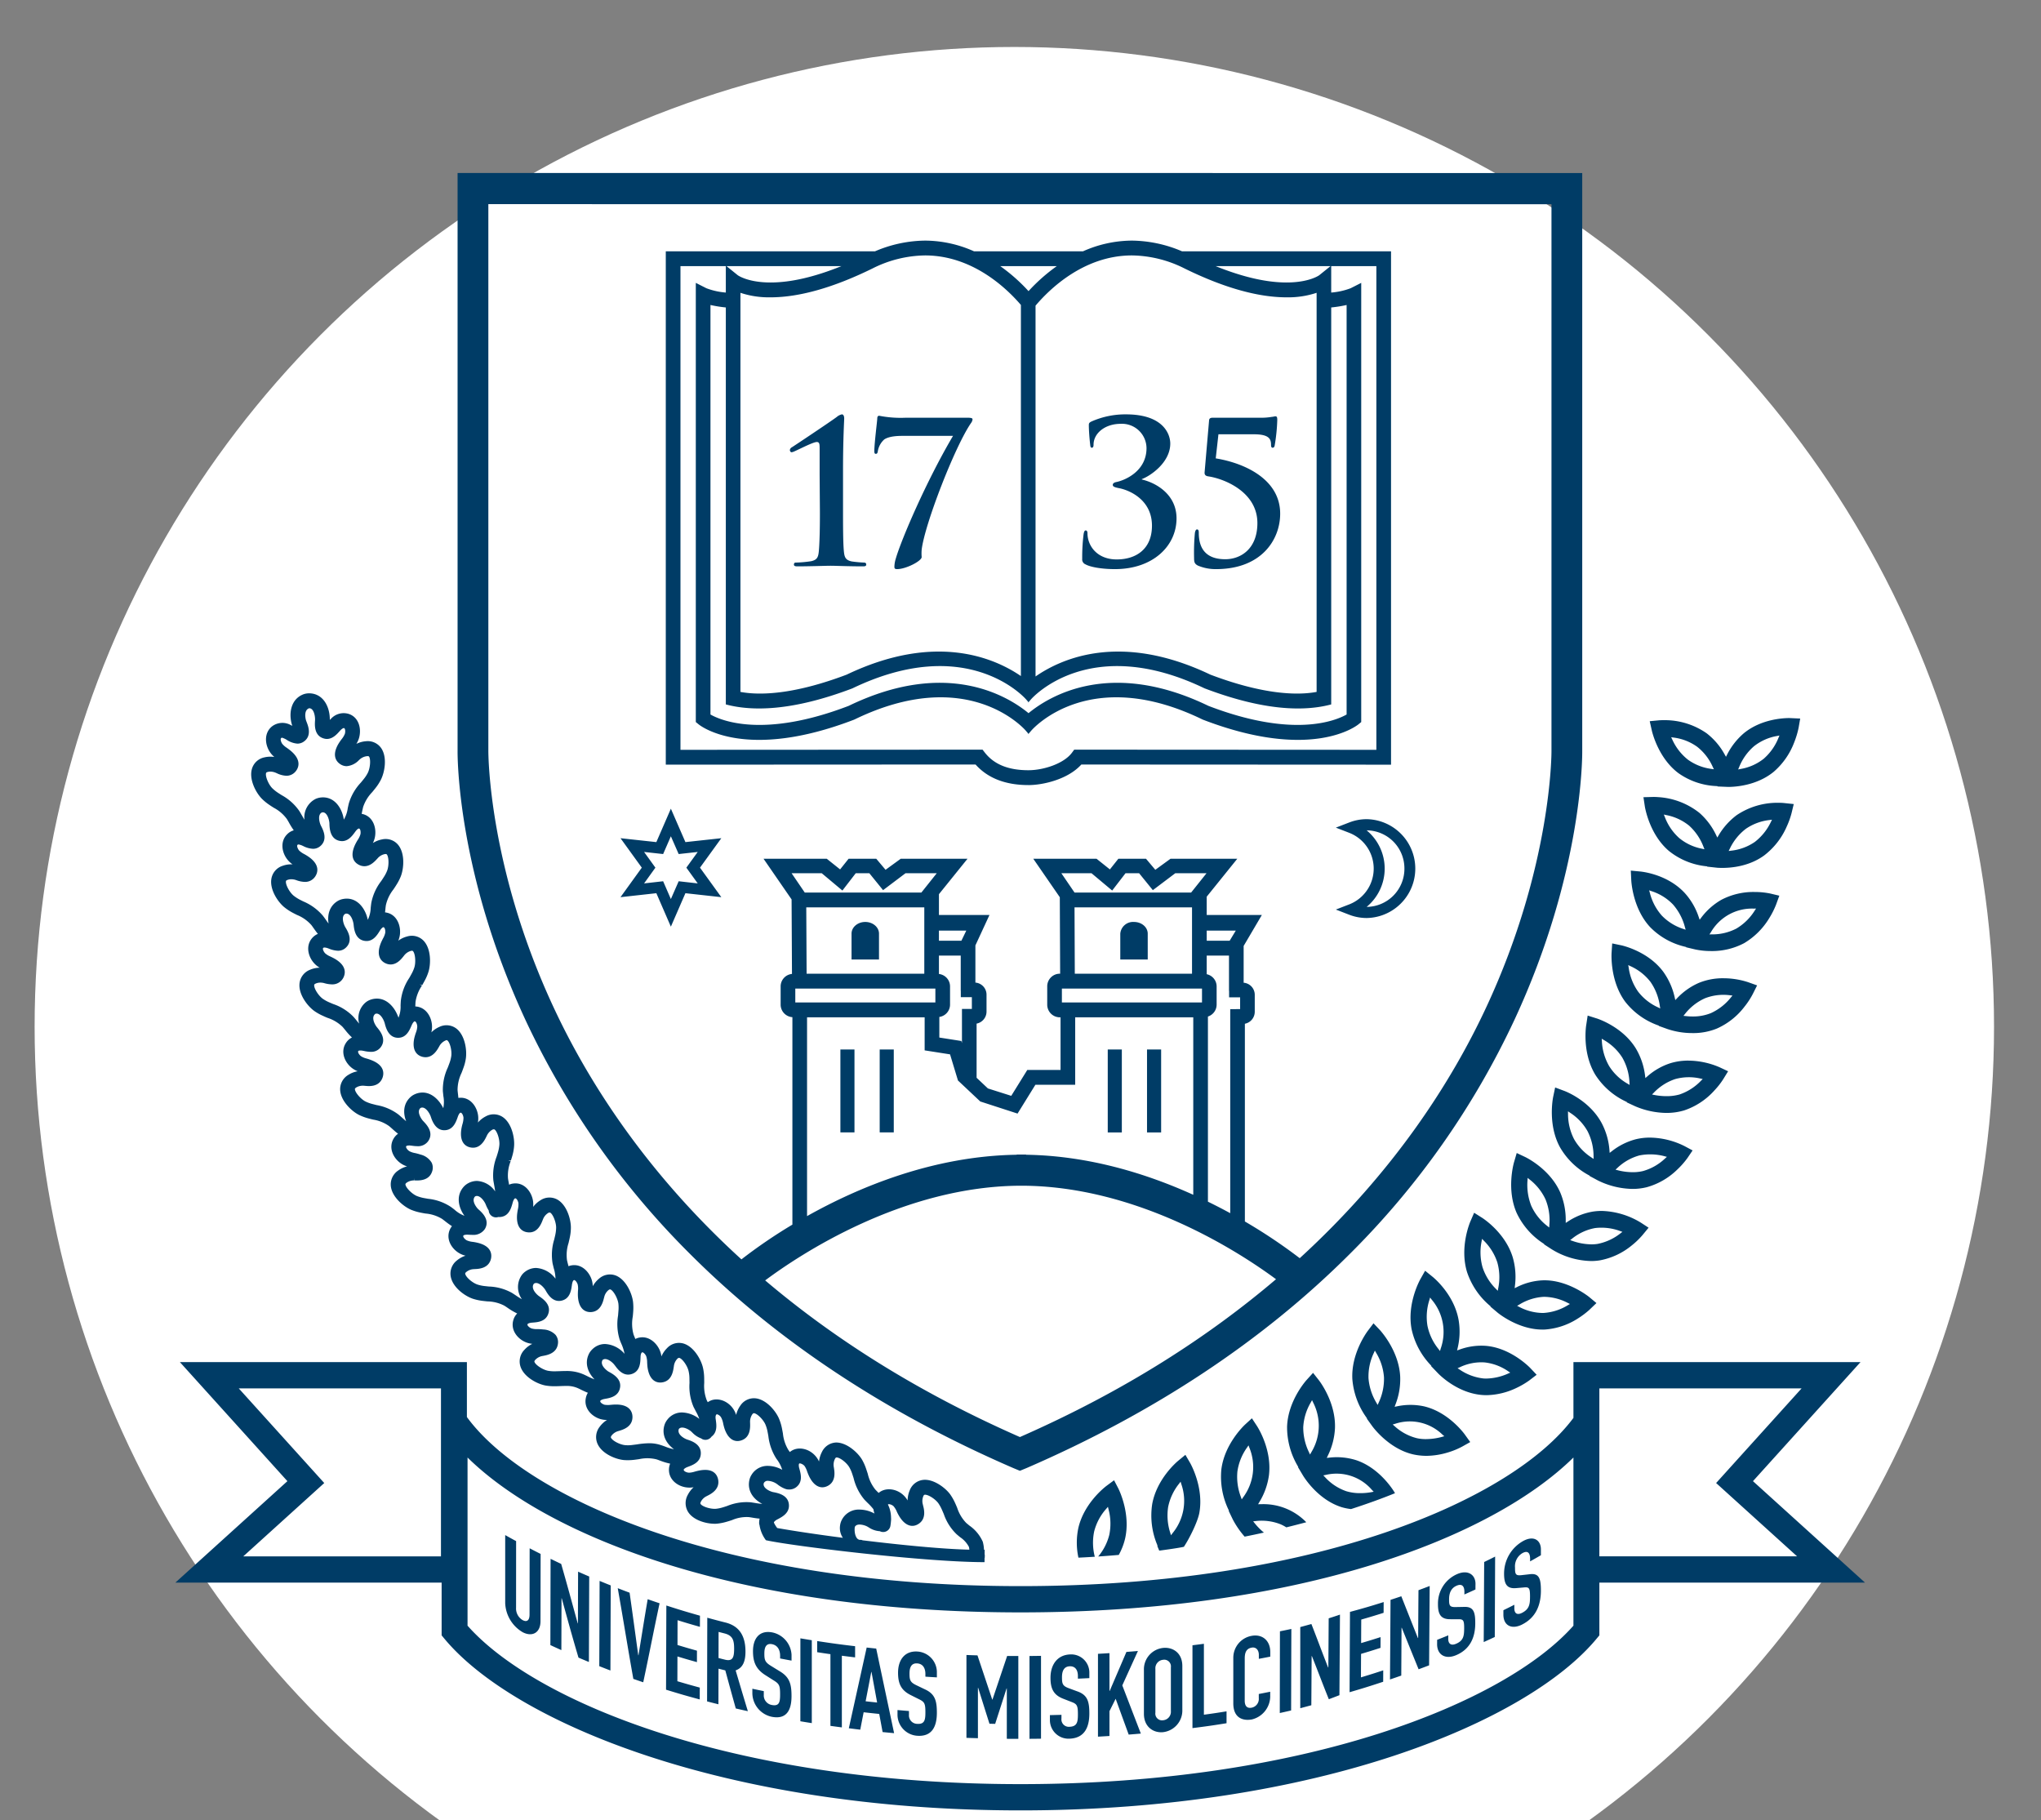 <?xml version="1.0" encoding="UTF-8"?>
<svg xmlns="http://www.w3.org/2000/svg" xmlns:xlink="http://www.w3.org/1999/xlink" id="svg2" viewBox="0 0 600 535">
  <rect x="0" y="0" width="600" height="535" fill="#808080" stroke="none"/>
  <defs>
    <style>.cls-1{fill:none;}.cls-2{fill:#fff;}.cls-3{clip-path:url(#clip-path);}.cls-4{fill:#003c66;}</style>
    <clipPath id="clip-path">
      <rect class="cls-1" x="-359.303" y="-181.159" width="1320.228" height="945.681"></rect>
    </clipPath>
  </defs>
  <circle id="path3737" class="cls-2" cx="298.185" cy="301.815" r="288.008"></circle>
  <g id="g10">
    <g id="g12">
      <g class="cls-3">
        <g id="g14">
          <path id="path20" class="cls-4" d="M329.789,308.483h-4.14v24.373h4.14ZM202.94,368.663c25.461,25.45,57.397,46.588,94.92,62.84l1.962.815,2.009-.826c37.489-16.236,69.406-37.376,94.885-62.829A240.569,240.569,0,0,0,445.288,299.588c20.016-43.187,19.861-77.487,19.847-78.907V50.86l-330.619-.013V220.612c-.019,1.438-.199,35.695,19.855,78.976a240.789,240.789,0,0,0,48.569,69.075m96.888,53.735c-30.728-13.497-55.272-29.414-74.888-46.043,9.997-7.457,40.454-27.79,75.316-27.834,34.399.045,64.414,19.758,74.861,27.487-19.693,16.757-44.351,32.808-75.29,46.391M282.43,280.879v10.334h.02v1.898h3.252v3.446H282.791v10.032l-.183-.607-6.469-1.012v-6.056a3.67,3.67,0,0,0,3.149-3.619v-5.363a3.674,3.674,0,0,0-3.265-3.646v-5.408Zm-6.408-4.361v-2.987h8.045l-1.446,2.987Zm3.265,33.393,2.329,7.684,6.557,6.167,10.961,3.559,5.249-8.479H316.077V299.024h34.713v52.163c-13.751-6.22-30.694-11.489-49.137-11.767v-.062h-1.289c-.035,0-.075.003-.108.003-.035,0-.075-.003-.11-.003h-1.281v.062c-24.518.364-46.421,9.51-61.613,18.036V299.024h34.57V308.74Zm74.068-15.257h-41.188v-4.083h41.188Zm-37.475-27.95h34.542v19.497H315.962Zm34.283-4.359H315.881l-3.877-5.678h8.865l6.083,5.092,3.922-5.092h3.991l4.038,4.98,6.605-4.98h9.185Zm-79.301,0H236.574l-3.87-5.678h8.859l6.081,5.092,3.924-5.092h3.991l4.04,4.98,6.604-4.98h9.183Zm.856,4.359v19.497h-34.597l-.102-19.497Zm-37.923,23.868h41.18v4.083H233.797Zm127.494-9.689v10.371h.027v1.892h3.245v3.471H361.656V356.596c-2.07-1.131-4.262-2.262-6.557-3.382V298.795a3.691,3.691,0,0,0,2.558-3.5v-5.363a3.673,3.673,0,0,0-2.917-3.578v-5.473Zm-6.55-4.37v-2.98H363.293l-1.807,2.98ZM143.561,60.006l312.533.024V220.73c0,.33.144,33.69-18.998,74.96C426.967,317.539,410.042,344.254,382.086,369.823a156.255,156.255,0,0,0-16.125-10.788V300.913a3.597,3.597,0,0,0,2.904-3.546V292.399a3.558,3.558,0,0,0-3.265-3.541V278.045l5.355-9.103H354.74v-5.374l8.993-11.154H344.103l-4.472,3.249-2.736-3.249h-8.126l-2.489,3.136-3.93-3.136H303.757l7.798,11.309.1,22.478h-.119a3.709,3.709,0,0,0-3.679,3.732v5.363a3.707,3.707,0,0,0,3.679,3.728h.237v15.469h-9.774l-4.717,7.61-6.862-2.173L287.094,316.796V300.873a3.603,3.603,0,0,0,2.918-3.546V292.363a3.558,3.558,0,0,0-3.271-3.546v-10.927l4.14-8.949H276.023v-6.11l8.404-10.418H264.796L260.33,255.662l-2.735-3.249h-8.126l-2.498,3.136-3.93-3.136H224.457l8.247,11.956.116,21.904a3.681,3.681,0,0,0-3.332,3.659v5.363a3.693,3.693,0,0,0,3.455,3.684v60.98A151.107,151.107,0,0,0,217.961,370.174c-28.073-25.574-45.091-52.309-55.259-74.167-18.984-40.793-19.141-73.927-19.141-75.327ZM258.403,274.432c0-1.902-1.813-3.438-4.04-3.438-2.225,0-4.032,1.536-4.032,3.438v7.598h8.071Zm82.939,34.051H337.194v24.373h4.148Zm-82.735,24.373h4.14V308.483h-4.14Zm-11.553,0h4.14V308.483h-4.14Zm86.312-61.861a3.768,3.768,0,0,0-4.032,3.438v7.598h8.068V274.432c0-1.902-1.803-3.438-4.036-3.438m-140.417-8.452,4.269,9.834,4.276-9.834,10.555,1.166-6.271-8.674,6.271-8.658-10.555,1.147-4.276-9.824-4.269,9.824-10.538-1.147,6.262,8.658-6.262,8.674Zm-3.605-12.126,5.6.618,2.274-5.223,2.294,5.223,5.6-.618-3.339,4.618,3.339,4.628-5.6-.634-2.294,5.235-2.274-5.235-5.6.634,3.326-4.628ZM396.659,241.743l-3.955,1.527,3.955,1.533a11.285,11.285,0,0,1,0,21.018l-3.955,1.53,3.955,1.53a14.231,14.231,0,0,0,5.079.955,14.528,14.528,0,0,0,0-29.053,14.17,14.17,0,0,0-5.079.961m16.202,13.567a11.2,11.2,0,0,1-11.103,11.255,14.587,14.587,0,0,0,0-22.498,11.184,11.184,0,0,1,11.103,11.243m-257.191,219.293c-.006,1.792-.858,2.208-1.985,1.625a3.947,3.947,0,0,1-1.974-3.67c.006-7.816.006-12.15.013-19.574-1.286-.697-1.93-1.05-3.21-1.773v19.995a10.397,10.397,0,0,0,5.172,8.575c2.854,1.462,5.2.084,5.206-3.236.014-7.891.02-12.256.035-19.796-1.294-.651-1.938-.979-3.224-1.654-.017,7.416-.017,11.719-.031,19.507m14.223,2.578a.621.621,0,0,1-.061-.025c-1.945-7.02-2.914-10.701-4.863-17.467-1.245-.591-1.869-.89-3.114-1.496-.028,9.713-.042,15.637-.061,25.353,1.292.605,1.941.896,3.23,1.477.024-5.829.03-9.055.044-15.24a.391.391,0,0,0,.067.025c1.965,7.106,2.95,10.757,4.924,17.424,1.226.519,1.836.774,3.061,1.282.035-9.683.055-15.445.089-25.124-1.306-.562-1.962-.845-3.268-1.425-.02,5.838-.028,9.052-.049,15.216m6.279,12.56c1.306.518,1.962.775,3.276,1.276.033-9.668.053-15.343.088-25.008-1.314-.519-1.965-.788-3.271-1.328-.035,9.672-.055,15.384-.093,25.061m11.523-3.196c-.028-.005-.041-.011-.067-.017-1.019-7.365-1.529-11.251-2.545-18.382-1.399-.519-2.098-.788-3.483-1.327,1.828,10.386,2.746,16.349,4.582,26.66,1.159.408,1.738.605,2.911.998,1.921-9.009,2.879-14.209,4.806-23.221-1.399-.465-2.098-.705-3.495-1.195-1.087,6.362-1.623,9.851-2.708,16.484m8.104,10.11c3.957,1.223,5.932,1.795,9.903,2.867.006-1.379.006-2.083.014-3.485-2.641-.715-3.958-1.09-6.585-1.868.006-2.88.014-4.348.02-7.282,2.288.696,3.434,1.026,5.729,1.666,0-1.346,0-2.019.008-3.363-2.288-.643-3.442-.974-5.722-1.671.006-2.933.006-4.408.019-7.287,2.628.817,3.944,1.203,6.572,1.948.006-1.32.006-1.973.013-3.274-3.964-1.122-5.946-1.72-9.883-2.996-.033,9.64-.047,15.098-.088,24.746m23.349-11.17c.014-4.766-1.919-7.575-5.871-8.571-2.144-.54-3.216-.828-5.355-1.412-.027,9.635-.033,14.954-.061,24.592,1.331.351,2.003.519,3.334.848.013-4.115.013-6.232.027-10.461.801.199,1.195.3,1.996.497,1.228,4.529,1.852,6.788,3.081,11.194,1.424.326,2.131.491,3.549.797-1.438-4.718-2.152-7.147-3.59-11.988,2.137-.748,2.884-2.67,2.89-5.497m-6.026,2.345c-.767-.189-1.134-.284-1.894-.48.006-3.088.006-4.637.014-7.684.699.184,1.038.272,1.738.448,2.443.621,2.837,2.033,2.831,4.516-.006,2.456-.367,3.776-2.688,3.2m13.982-7.994c-3.84-.772-5.735,1.744-5.749,5.462,0,3.064.754,5.249,3.638,7.079.964.612,1.433.917,2.396,1.52,1.643,1.009,1.935,1.473,1.935,4.078,0,2.232-.169,3.614-2.445,3.174a2.841,2.841,0,0,1-2.348-2.968v-1.104c-1.35-.272-2.017-.411-3.361-.701v1.304a7.183,7.183,0,0,0,5.708,6.942c4.345.847,5.805-1.948,5.805-6.07,0-3.568-.565-5.614-3.524-7.347-1.018-.624-1.534-.94-2.551-1.571-1.752-1.077-1.915-1.765-1.908-3.654,0-1.627.428-3.066,2.274-2.696,1.697.345,2.355,1.798,2.355,3.411v.785c1.344.256,2.009.388,3.361.628V486.392a7.111,7.111,0,0,0-5.587-6.556m8.18,26.103c1.344.226,2.01.332,3.361.545V482.117c-1.344-.214-2.01-.326-3.353-.554,0,9.681,0,14.69-.008,24.376m16.094-22.063c-4.466-.529-6.693-.831-11.147-1.512,0,1.309-.006,1.96-.006,3.271,1.562.243,2.343.367,3.897.581v21.078c1.344.184,2.015.275,3.359.445V486.676c1.562.203,2.335.297,3.897.486Zm3.4.392c-2.103,9.498-3.149,14.255-5.246,23.728,1.35.17,2.021.259,3.359.415.394-2.046.597-3.074.997-5.12,1.833.208,2.749.307,4.582.492.401,2.129.598,3.198.991,5.328,1.358.135,2.023.2,3.381.324-2.105-9.931-3.157-14.911-5.261-24.864-1.12-.114-1.684-.18-2.804-.303m-.306,15.796c.673-3.455.999-5.179,1.664-8.634.02,0,.041.003.061.003.665,3.603.999,5.398,1.656,8.995-1.35-.138-2.029-.21-3.381-.364m20.948-7.027c0-.68-.006-1.02-.006-1.705a6.099,6.099,0,0,0-5.627-5.883c-3.862-.286-5.783,2.51-5.783,6.202,0,3.039.759,5.101,3.673,6.564.963.488,1.451.729,2.415,1.211,1.656.804,1.949,1.225,1.949,3.827,0,2.223-.171,3.611-2.445,3.444a2.467,2.467,0,0,1-2.382-2.677c0-.438-.006-.656-.006-1.095-1.344-.106-2.017-.164-3.367-.284v1.306a6.221,6.221,0,0,0,5.755,6.25c4.358.323,5.818-2.656,5.818-6.761,0-3.56-.55-5.522-3.536-6.893-1.032-.492-1.548-.743-2.586-1.242-1.745-.853-1.923-1.525-1.923-3.404,0-1.608.434-3.104,2.288-2.964,1.717.124,2.384,1.503,2.384,3.107v.793c1.35.089,2.029.127,3.379.205m16.339,6.534c-.028,0-.042-.005-.069-.005-1.731-5.192-2.6-7.791-4.338-12.995-1.303-.041-1.948-.059-3.245-.114V510.811c1.352.051,2.023.068,3.375.108V496.116c.033,0,.039.003.074.003,1.324,4.226,1.988,6.337,3.32,10.547.665.017,1.005.022,1.676.035,1.336-4.164,2.017-6.242,3.353-10.415h.069v14.809c1.35.013,2.029.013,3.386.013V486.756c-1.316,0-1.974,0-3.285-.013-1.73,5.141-2.586,7.708-4.316,12.828m14.272-12.86c-1.355.022-2.035.032-3.387.044v24.343c1.352-.006,2.032-.013,3.387-.038Zm8.385,24.346c4.363-.16,5.824-3.296,5.824-7.398,0-3.562-.552-5.466-3.544-6.51-1.032-.38-1.548-.569-2.586-.958-1.75-.656-1.915-1.306-1.915-3.184,0-1.617.433-3.158,2.282-3.228,1.723-.062,2.398,1.244,2.398,2.85v.788c1.341-.056,2.021-.094,3.365-.159v-1.705a5.334,5.334,0,0,0-5.628-5.262c-3.877.137-5.796,3.144-5.796,6.836,0,3.039.767,5.02,3.679,6.161.977.383,1.451.566,2.421.942,1.651.621,1.959,1.017,1.959,3.614,0,2.221-.179,3.633-2.459,3.717a2.179,2.179,0,0,1-2.38-2.416c0-.435.005-.659.005-1.095-1.36.035-2.035.054-3.394.086v1.303a5.47,5.47,0,0,0,5.769,5.617m11.736-8.078c.725-1.455,1.093-2.189,1.819-3.651,1.534,4.218,2.305,6.329,3.834,10.528,1.433-.113,2.145-.17,3.571-.297-2.18-5.646-3.265-8.482-5.451-14.163,1.835-4.032,2.751-6.062,4.596-10.112-1.358.114-2.024.173-3.381.272-1.976,4.597-2.953,6.888-4.923,11.467H326.151V485.911c-1.352.091-2.023.127-3.375.203V510.466c1.352-.081,2.023-.113,3.375-.202Zm15.774,6.164a6.407,6.407,0,0,0,5.647-6.582V489.707c0-3.968-2.906-5.613-5.647-5.327a6.321,6.321,0,0,0-5.645,6.499v12.854c0,3.968,2.909,5.695,5.645,5.409m-2.274-18.579a2.5,2.5,0,0,1,2.274-2.694,1.968,1.968,0,0,1,2.28,2.219v12.858a2.501,2.501,0,0,1-2.28,2.696,1.972,1.972,0,0,1-2.274-2.229Zm20.919,12.458c-2.663.431-3.997.631-6.658.991V483.167c-1.344.18-2.017.265-3.361.434v24.349c4.005-.502,6.014-.788,10.019-1.435Zm7.493,2.37a7.04,7.04,0,0,0,5.343-6.652c0-.593-.006-.885,0-1.481-1.344.272-2.009.405-3.359.664v1.19a2.619,2.619,0,0,1-2.106,2.836c-1.512.283-2.035-.712-2.028-2.107,0-4.957.006-7.427.006-12.382.006-1.625.4-2.887,2.07-3.172,1.287-.224,2.084.78,2.075,2.14V487.585c1.347-.246,2.02-.381,3.362-.643v-1.344c.006-3.354-2.301-5.314-5.395-4.782a6.539,6.539,0,0,0-5.474,6.488v13.356c-.006,4.431,2.948,5.219,5.506,4.733M379.624,478.803c-1.338.283-2.01.427-3.354.693-.019,9.603-.027,14.415-.045,24.022,1.336-.292,2.001-.443,3.331-.755.028-9.579.036-14.383.069-23.96m27.009,12.169c-2.606.859-3.924,1.271-6.55,2.065.013-2.759.013-4.138.035-6.906,2.286-.674,3.433-1.037,5.714-1.77.006-1.26.014-1.892.02-3.157-2.288.728-3.428,1.082-5.716,1.752.014-2.763.014-4.148.035-6.911,2.633-.756,3.95-1.153,6.571-1.983.006-1.266.013-1.902.02-3.165-3.952,1.245-5.939,1.821-9.903,2.896-.049,9.44-.071,14.164-.116,23.607,3.958-1.157,5.932-1.768,9.876-3.076.006-1.346.014-2.013.014-3.355m5.38-12.503a.237.237,0,0,0,.067-.019c1.984,4.918,2.975,7.354,4.951,12.21,1.237-.456,1.852-.686,3.086-1.16.067-9.332.104-13.996.171-23.321-1.324.505-1.982.756-3.292,1.239-.047,5.616-.061,8.421-.1,14.042-.028.011-.044.019-.069.029-1.946-4.882-2.922-7.343-4.882-12.291-1.269.431-1.904.643-3.169,1.055-.06,9.355-.089,14.04-.157,23.404,1.325-.45,1.984-.678,3.315-1.145.033-5.609.053-8.429.078-14.042m16.006,8.061c4.231-1.765,5.649-5.351,5.667-9.308.02-3.427-.497-5.038-3.373-4.896-.997.025-1.501.029-2.49.046-1.69.027-1.846-.526-1.833-2.327.008-1.547.434-3.188,2.225-3.954,1.664-.716,2.288.28,2.277,1.825v.756c1.302-.58,1.946-.869,3.249-1.465.006-.656.006-.987.016-1.646.011-2.604-2.126-4.285-5.391-2.879a9.397,9.397,0,0,0-5.641,8.714c-.027,2.912.699,4.537,3.51,4.55.936.005,1.405.006,2.341.005,1.598-.032,1.866.24,1.849,2.74-.016,2.13-.179,3.552-2.385,4.477-1.661.701-2.302-.221-2.293-1.435.006-.419.006-.623.013-1.045-1.311.535-1.962.797-3.279,1.314,0,.497,0,.745-.008,1.245-.017,3.144,2.384,4.602,5.547,3.282m11.51-28.991c-1.295.653-1.932.971-3.221,1.592-.056,9.409-.075,14.12-.135,23.534,1.302-.588,1.946-.886,3.249-1.492.049-9.457.067-14.182.107-23.634m7.91,19.975c4.167-2.084,5.545-5.868,5.545-9.977,0-3.563-.524-5.195-3.353-4.809-.977.118-1.46.167-2.437.275-1.676.18-1.825-.373-1.819-2.219a4.484,4.484,0,0,1,2.173-4.262c1.636-.906,2.26.052,2.26,1.641v.785c1.262-.71,1.907-1.072,3.176-1.811v-1.703c0-2.705-2.103-4.223-5.296-2.429a10.943,10.943,0,0,0-5.529,9.478c-.014,2.964.703,4.553,3.481,4.326.916-.073,1.371-.114,2.294-.197,1.568-.157,1.852.097,1.852,2.675-.006,2.197-.162,3.679-2.348,4.787-1.637.831-2.261-.065-2.261-1.306V471.694c-1.289.655-1.934.974-3.216,1.603-.006.505-.006.756-.006,1.261-.016,3.201,2.354,4.516,5.484,2.956m67.883-42.151,31.613-34.991H462.549v16.392c-17.825,23.99-75.758,49.451-162.55,49.451-87.093,0-145.142-25.636-162.743-49.697V400.372H52.885l31.603,34.991-32.93,29.817h78.269v15.511l.899,1.08c20.214,24.258,81.807,50.364,169.273,50.364,87.479,0,149.063-26.106,169.27-50.364l.902-1.08V465.181h78.087ZM129.632,457.465H71.518L95.321,435.913l-25.13-27.817h59.442Zm332.917,20.377C442.531,500.475,383.737,524.416,299.998,524.416c-83.748,0-142.533-23.941-162.553-46.574V428.412c24.189,23.768,80.693,45.524,162.553,45.524,81.865,0,138.366-21.756,162.55-45.524Zm7.621-69.746h59.452l-25.127,27.817,23.805,21.551h-58.13ZM257.493,133.4c.339,0,.508-.288.563-.756a5.912,5.912,0,0,1,1.893-3.479c1.386-.928,3.782-1.047,5.377-1.047h14.838c-7.902,13.406-15.225,30.518-16.828,36.089a8.411,8.411,0,0,0-.406,2.38c0,.519.169.697.801.697,2.578,0,7.215-2.377,7.215-3.547a13.121,13.121,0,0,1,0-2.143c.861-7.427,9.793-30.459,14.545-37.301a2.068,2.068,0,0,0,.408-1.048c0-.289-.298-.459-1.385-.459H266.187a32.695,32.695,0,0,1-7.731-.581c-.339,0-.563.229-.563.807,0,.588-.862,7.366-.862,9.521,0,.581.061.869.463.869m44.847,97.361c4.214,0,11.565-1.641,15.544-6.046l91.043.046V73.872H347.491a38.252,38.252,0,0,0-14.738-3.15,35.514,35.514,0,0,0-14.382,3.15H286.34a35.51,35.51,0,0,0-14.39-3.15,38.213,38.213,0,0,0-14.722,3.15H195.725V224.76l91.064-.046c3.571,4.008,8.783,6.046,15.552,6.046m89-140.387a37.029,37.029,0,0,0,4.527-.726V210.019c-3.122,1.765-15.556,7.082-40.633-2.543-28.765-13.908-46.738-2.912-52.909,2.178v-.059c-6.232-5.112-24.192-15.978-52.835-2.119-25.081,9.626-37.517,4.308-40.633,2.543V89.647a36.77,36.77,0,0,0,4.515.726V207.052c7.643,2.046,19.412,2.035,37.169-4.699l.157-.073c33.388-15.998,50.243,2.494,50.934,3.288l.638.729v.205l.808-.934c.693-.794,17.554-19.286,50.928-3.288l.172.073c17.747,6.734,29.518,6.745,37.161,4.699ZM391.13,78.231l-3.288,2.651c0,.011-2.896,2.151-9.643,2.151-5.975,0-12.964-1.632-20.816-4.802Zm-58.377-3.152A35.189,35.189,0,0,1,348.237,78.919c11.457,5.629,21.537,8.475,29.961,8.475a26.58,26.58,0,0,0,8.851-1.327V203.376c-6.66,1.239-17.002.318-31.23-5.077-26.289-12.549-43.65-4.834-51.397.537V89.839c3.917-4.631,14.057-14.76,28.331-14.76M310.662,78.231a52.133,52.133,0,0,0-8.303,7.344,52.023,52.023,0,0,0-8.3-7.344Zm-38.712-3.152c14.057,0,24.123,9.83,28.169,14.557V198.715c-7.825-5.36-25.135-12.874-51.22-.416-14.234,5.395-24.572,6.316-31.23,5.077V86.068a26.514,26.514,0,0,0,8.851,1.326c8.416,0,18.497-2.847,29.954-8.475a35.188,35.188,0,0,1,15.476-3.84m-24.611,3.152c-7.855,3.171-14.846,4.802-20.819,4.802-6.753,0-9.652-2.14-9.658-2.151l-3.279-2.651Zm-47.298,0h13.331v7.76a20.645,20.645,0,0,1-5.714-1.268l-3.11-1.579V212.237l.801.647c.543.461,13.812,10.925,45.756-1.36l.155-.07c32.955-15.996,49.592,2.502,50.271,3.292l.739.861v.195l.91-1.056c.685-.79,17.316-19.288,50.263-3.292l.155.07c31.948,12.285,45.22,1.821,45.776,1.36l.789-.647V83.145l-3.11,1.579a20.557,20.557,0,0,1-5.714,1.268V78.231h13.278V220.398l-88.826-.048-.651.88c-2.382,3.236-8.385,5.165-12.801,5.165-5.92,0-10.121-1.711-12.85-5.217l-.645-.828-88.804.048Zm32.615,54.705a2.466,2.466,0,0,0,.801-.234c1.256-.519,5.559-2.78,6.644-2.78.848,0,.848.686.848,2.086v7.595l.069,9.233c.053,5.567-.069,10.494-.292,13.047-.171,1.859-.455,2.666-2.288,3.079a36.497,36.497,0,0,1-4.582.405c-.231,0-.461.168-.461.578,0,.405.353.526.977.526,3.666,0,8.471-.175,9.795-.175,1.548,0,5.206.175,9.564.175.63,0,.916-.121.916-.526a.528.528,0,0,0-.522-.578,35.553,35.553,0,0,1-3.767-.346c-1.847-.407-2.133-1.279-2.294-3.138-.238-2.553-.238-7.481-.238-13.047V138.097c0-8.877.347-14.62.347-15.087,0-.578-.169-1.214-.685-1.214a3.353,3.353,0,0,0-1.494.756c-2.009,1.503-12.997,8.814-13.221,8.93a1.048,1.048,0,0,0-.571.813c0,.345.285.64.455.64m86.461,32.951c1.325.751,4.588,1.396,8.656,1.396,11.158,0,18.095-6.793,18.095-14.916,0-7.02-5.967-10.445-10.203-11.427v-.119c2.294-.81,8.363-4.755,8.363-10.445,0-2.726-2.007-8.58-13.006-8.58a24.579,24.579,0,0,0-10.134,2.086c-.74.353-.801.583-.801,1.109,0,1.327.179,3.94.408,5.8.055.634.218.807.455.807.287,0,.522-.173.522-.872,0-3.417,3.428-6.148,7.963-6.148a7.218,7.218,0,0,1,7.609,7.138c0,6.785-6.307,9.456-8.885,9.975-.626.119-1.032.408-1.032.82,0,.459.353.691,1.839.98,2.809.521,9.679,3.249,9.679,11.027,0,6.895-4.69,9.919-10.358,9.919-5.783,0-8.601-4.003-8.601-7.718,0-.459-.169-.807-.508-.807-.351,0-.516.402-.63,1.098a55.263,55.263,0,0,0-.408,7.249,1.555,1.555,0,0,0,.977,1.628m33.01.349a13.31,13.31,0,0,0,5.374,1.047c13.292,0,18.835-8.587,18.835-16.307,0-10.097-10.417-14.854-18.943-16.244l.795-7.079H368.614c4.637,0,5.039,1.514,5.039,3.13,0,.472.107.818.464.818.395,0,.566-.346.613-.699a53.178,53.178,0,0,0,.754-7.425c0-.869-.118-1.103-.577-1.103-.177,0-.51.116-1.148.178a17.594,17.594,0,0,1-3.197.232H356.531c-.63,0-1.04.165-1.091.748l-1.322,15.324c-.049.747.351,1.044,1.038,1.158,4.526.64,14.484,4.461,14.484,13.743,0,7.546-4.861,10.62-9.448,10.62-4.011,0-7.78-1.565-7.78-7.773,0-.637-.114-.987-.521-.987-.348,0-.524.464-.626,1.041a63.023,63.023,0,0,0-.238,7.314c0,1.218.122,1.741,1.101,2.264M385.589,486.778a.367.367,0,0,0,.061-.022c1.995,4.993,3,7.775,4.992,12.707,1.24-.472,1.865-.701,3.114-1.19.06-9.473.1-14.212.155-23.682-.936.338-3.312,1.091-3.312,1.091-.035,5.706-.055,8.726-.102,14.433-.02.013-.041.016-.061.027-1.96-4.96-2.947-7.76-4.921-12.787l-3.271.896v23.852l3.251-.872c.041-5.708.052-8.753.094-14.453M79.288,236.654c.405.276.803.532,1.212.783a11.291,11.291,0,0,1,3.853,3.331c.169.278.336.572.508.863l.136.248a23.759,23.759,0,0,0,1.361,2.181,4.343,4.343,0,0,0-1.871,1.091c-2.268,2.176-1.629,5.571.125,7.654a7.288,7.288,0,0,0,1.389,1.263,7.26,7.26,0,0,0-2.856.404,4.83,4.83,0,0,0-3.359,3.794c-.557,3.173,1.874,6.818,3.787,8.391a15.351,15.351,0,0,0,2.489,1.638c.365.195.723.378,1.266.647a11.212,11.212,0,0,1,4.181,2.936c.207.262.408.539.601.826l.143.199c.4.561.784,1.096,1.198,1.595a4.637,4.637,0,0,0-1.626,1.157c-2.104,2.343-1.228,5.676.668,7.627a6.964,6.964,0,0,0,1.48,1.157,7.614,7.614,0,0,0-2.84.612,4.856,4.856,0,0,0-3.081,4.022c-.337,3.195,2.344,6.655,4.355,8.096a14.904,14.904,0,0,0,2.592,1.449c.35.168.699.316,1.058.469l.254.102a11.325,11.325,0,0,1,4.375,2.62c.254.286.486.578.817.977a19.002,19.002,0,0,0,1.966,2.167,4.473,4.473,0,0,0-1.752,1.574c-1.741,2.628-.373,5.795,1.796,7.436a6.896,6.896,0,0,0,1.636.915,7.568,7.568,0,0,0-2.705,1.039,4.877,4.877,0,0,0-2.446,4.451c.158,3.214,3.323,6.22,5.514,7.332a15.537,15.537,0,0,0,2.801,1.041c.455.116.916.24,1.418.357a10.987,10.987,0,0,1,4.661,1.903c.332.276.641.551.964.84.502.454,1.052.94,1.665,1.404a4.568,4.568,0,0,0-1.356,1.508c-1.548,2.742.033,5.806,2.304,7.292a6.7,6.7,0,0,0,1.694.796,7.711,7.711,0,0,0-2.62,1.226,4.901,4.901,0,0,0-2.148,4.605c.373,3.212,3.731,5.984,5.998,6.939a15.254,15.254,0,0,0,2.863.842c.356.073.706.138,1.066.2l.321.051a11.075,11.075,0,0,1,4.833,1.582c.312.23.621.472,1.005.77a21.977,21.977,0,0,0,1.88,1.354,5.066,5.066,0,0,0-.568.898c-1.339,2.847.449,5.789,2.813,7.104a6.681,6.681,0,0,0,1.756.677,7.654,7.654,0,0,0-2.547,1.406,4.861,4.861,0,0,0-1.808,4.752c.593,3.174,4.134,5.697,6.458,6.485a15.219,15.219,0,0,0,2.922.64c.469.056.938.108,1.399.154a11.166,11.166,0,0,1,4.944,1.239c.358.214.699.45,1.087.715a19.062,19.062,0,0,0,2.721,1.595,4.515,4.515,0,0,0-1.099,1.838c-.957,3.015,1.218,5.679,3.743,6.663a7.247,7.247,0,0,0,1.803.426,7.439,7.439,0,0,0-2.311,1.744,4.889,4.889,0,0,0-1.164,4.949c1.01,3.05,4.863,5.069,7.283,5.541a14.864,14.864,0,0,0,2.667.226h.292c.489-.008.968-.021,1.476-.044.55-.022,1.084-.038,1.6-.038a7.92,7.92,0,0,1,3.411.593c.282.116.571.261.866.4l.268.138c.569.275,1.231.597,1.945.872a4.754,4.754,0,0,0-.591,1.506c-.659,3.096,1.769,5.53,4.381,6.25a7.039,7.039,0,0,0,1.836.238,7.7,7.7,0,0,0-2.131,1.968,4.909,4.909,0,0,0-.655,5.047c1.308,2.936,5.346,4.555,7.792,4.771a15.628,15.628,0,0,0,2.976-.073c.434-.054.862-.111,1.46-.197a11.344,11.344,0,0,1,5.037.041c.325.095.645.213.977.343l.204.073a19.277,19.277,0,0,0,2.904.866,4.704,4.704,0,0,0-.353,1.655c-.096,3.161,2.708,5.119,5.396,5.355a6.424,6.424,0,0,0,1.854-.079,7.988,7.988,0,0,0-1.752,2.315,4.931,4.931,0,0,0,.231,5.098c1.554,2.281,5.098,3.325,7.725,3.325a5.911,5.911,0,0,0,.781-.038,15.737,15.737,0,0,0,2.904-.602c.469-.132.917-.281,1.393-.435a10.781,10.781,0,0,1,4.962-.88c.373.049.74.111,1.107.173.671.111,1.336.216,2.062.268a4.916,4.916,0,0,0-.129,1.617c.006.092.067.162.082.249a9.851,9.851,0,0,0,1.887,4.485c7.486,1.692,46.652,6.447,64.267,6.447l.013-1.268h.049l.019-.755c.008-.13-.053-.238-.053-.367l.013-1.241h-.196a11.089,11.089,0,0,0-.353-2.353,11.385,11.385,0,0,0-3.938-4.763c-.312-.262-.638-.526-.936-.778a11.483,11.483,0,0,1-2.635-4.383c-.182-.448-.365-.888-.569-1.331a15.686,15.686,0,0,0-1.472-2.629c-1.364-1.925-4.941-4.68-8.037-4.304a4.786,4.786,0,0,0-3.93,3.16,7.787,7.787,0,0,0-.583,2.875,7.047,7.047,0,0,0-1.148-1.476c-2.104-2.038-5.382-2.442-7.37-.736l-.353-.349c-.218-.218-.434-.438-.638-.655a11.508,11.508,0,0,1-2.214-4.642l-.441-1.336a14.988,14.988,0,0,0-1.228-2.775c-1.175-2.027-4.392-5.036-7.596-5.061a4.815,4.815,0,0,0-4.209,2.785,7.94,7.94,0,0,0-.847,2.802,6.712,6.712,0,0,0-1.011-1.581c-1.962-2.3-5.316-2.985-7.454-1.298-.041.032-.082.064-.116.094-.149-.208-.292-.413-.427-.601a11.516,11.516,0,0,1-1.609-4.86c-.088-.488-.177-.958-.265-1.415a15.15,15.15,0,0,0-.869-2.906c-.957-2.284-3.74-5.66-6.895-6.005a4.787,4.787,0,0,0-4.535,2.216,7.831,7.831,0,0,0-1.187,2.664,6.859,6.859,0,0,0-.801-1.7c-1.684-2.559-4.915-3.63-7.209-2.251a3.201,3.201,0,0,0-.332.21c-.102-.197-.204-.392-.3-.583a11.715,11.715,0,0,1-.739-5.079c0-.464-.008-.948-.014-1.436a14.652,14.652,0,0,0-.353-3.012c-.543-2.416-2.674-6.231-5.743-7.144a4.786,4.786,0,0,0-4.833,1.379,7.554,7.554,0,0,0-1.636,2.419,7.145,7.145,0,0,0-.496-1.811c-.814-1.895-2.7-3.814-5.111-3.814a4.829,4.829,0,0,0-1.615.289c-.149.073-.306.13-.449.203a1.248,1.248,0,0,1-.082-.186l-.088-.232c-.122-.308-.259-.607-.367-.934a11.647,11.647,0,0,1-.218-5.228c.042-.445.089-.88.116-1.319a15.857,15.857,0,0,0-.041-3.033c-.306-2.464-2.056-6.475-5.009-7.691a4.802,4.802,0,0,0-4.951.869,7.717,7.717,0,0,0-1.871,2.246,7.326,7.326,0,0,0-.309-1.86c-.655-2.086-2.539-4.334-5.151-4.334a4.836,4.836,0,0,0-1.171.151,3.566,3.566,0,0,0-.516.168c-.041-.183-.088-.365-.129-.531l-.089-.337c-.077-.299-.146-.596-.213-.883a11.401,11.401,0,0,1,.469-5.112l.067-.322c.088-.357.172-.716.241-1.06a14.274,14.274,0,0,0,.362-3.014c.035-2.477-1.167-6.693-3.919-8.297a4.79,4.79,0,0,0-5.028.172,7.838,7.838,0,0,0-2.148,1.952,6.939,6.939,0,0,0-.053-1.863c-.431-2.513-2.338-5.053-5.128-5.053a5.465,5.465,0,0,0-.586.033,4.571,4.571,0,0,0-1.308.351c-.027-.157-.047-.316-.075-.464l-.039-.211c-.078-.402-.154-.813-.207-1.23a11.242,11.242,0,0,1,.79-4.993l-.71-.221.784.002c.127-.405.249-.81.367-1.209a14.236,14.236,0,0,0,.563-2.979c.209-2.477-.695-6.771-3.329-8.572a4.791,4.791,0,0,0-5.032-.183,7.674,7.674,0,0,0-2.271,1.794,7.035,7.035,0,0,0,.075-1.868c-.262-2.632-2.139-5.422-5.101-5.422l-.256.008a4.04,4.04,0,0,0-.461.044c-.027-.346-.067-.704-.111-1.079-.049-.413-.096-.828-.129-1.236a11.588,11.588,0,0,1,1.153-4.995c.18-.443.347-.894.503-1.341a13.713,13.713,0,0,0,.776-2.928c.367-2.456-.24-6.799-2.749-8.779a4.8,4.8,0,0,0-5.002-.534,7.569,7.569,0,0,0-2.385,1.628,6.999,6.999,0,0,0,.193-1.857c-.088-2.71-1.802-5.617-4.91-5.767l.019-.575c.014-.272.028-.542.049-.813a11.502,11.502,0,0,1,1.874-4.728l-.649-.378.743.218c.213-.381.428-.758.624-1.123a14.425,14.425,0,0,0,1.206-2.775c.735-2.367.783-6.761-1.396-9.1a4.786,4.786,0,0,0-4.857-1.299,7.575,7.575,0,0,0-2.614,1.242,6.955,6.955,0,0,0,.477-1.805c.321-2.748-.991-5.948-4.052-6.467a1.751,1.751,0,0,0-.323-.051c.035-.303.067-.602.102-.902.033-.421.085-.825.146-1.223a11.524,11.524,0,0,1,2.219-4.62c.262-.392.536-.794.784-1.199a15.095,15.095,0,0,0,1.393-2.674c.892-2.307,1.251-6.683-.764-9.187a4.751,4.751,0,0,0-4.763-1.635,7.666,7.666,0,0,0-2.688,1.06,7.154,7.154,0,0,0,.604-1.776c.516-2.718-.569-5.999-3.594-6.739a2.829,2.829,0,0,0-.318-.072c.064-.265.119-.526.166-.791q.134-.617.274-1.215a11.511,11.511,0,0,1,2.675-4.373l.889-1.098a14.862,14.862,0,0,0,1.65-2.532c1.12-2.202,1.91-6.521.152-9.211a4.811,4.811,0,0,0-4.574-2.111,7.534,7.534,0,0,0-2.78.778,7.156,7.156,0,0,0,.77-1.695c.778-2.651.028-6.029-2.901-7.076a5.028,5.028,0,0,0-5.341,1.4c-.105.086-.215.203-.34.33.006-.137.006-.265.006-.392l-.013-.207v-.003c-.13-3.517-2.064-7.228-6.139-7.224a5.262,5.262,0,0,0-1.466.238c-3.839,1.365-4.524,5.609-3.524,8.993.038.106.078.219.119.337-.152-.083-.289-.154-.42-.21a5.046,5.046,0,0,0-5.501.327c-2.468,1.941-2.166,5.385-.632,7.632a6.945,6.945,0,0,0,1.269,1.398,7.635,7.635,0,0,0-2.887.108,4.802,4.802,0,0,0-3.717,3.431c-.869,3.098,1.19,6.969,2.929,8.733a14.661,14.661,0,0,0,2.313,1.878M258.654,450.074a1.901,1.901,0,0,0,.583.202,2.149,2.149,0,0,0,2.518-1.771,12.45,12.45,0,0,0,.163-1.347,4.576,4.576,0,0,0,.027-.998,9.432,9.432,0,0,0-.318-2.351,7.259,7.259,0,0,0-.597-1.551.294.294,0,0,1,.061-.084c.155-.143,1.038.03,1.589.553a6.131,6.131,0,0,1,1.01,1.703,14.576,14.576,0,0,0,.72,1.334c1.617,2.62,3.673,3.373,5.553,2.199,2.437-1.498,1.676-4.381,1.399-5.444l-.063-.28a3.749,3.749,0,0,1,.104-2.392c.183-.467.326-.489.543-.502,1.018,0,3.034,1.293,3.916,2.529a11.777,11.777,0,0,1,1.032,1.873c.122.272.238.545.353.818l.198.45a14.92,14.92,0,0,0,3.76,5.941c.347.299.699.594,1.079.901a7.779,7.779,0,0,1,2.566,2.852,7.091,7.091,0,0,1,.116.791c-7.65-.16-19.767-1.333-31.393-2.753a1.608,1.608,0,0,0-.895-.127,2.462,2.462,0,0,1-.414-.184c-.801-.489-1.181-2.17-.972-3.613.096-.17.354-.707,1.413-.707a5.327,5.327,0,0,1,2.152.537c.136.068.285.157.536.308a6.577,6.577,0,0,0,3.265,1.114M230.79,437.602l.061.021a2.406,2.406,0,0,0,.869.18,3.337,3.337,0,0,0,2.653-.936c1.623-1.52,1.018-3.706.659-5.023l-.047-.189c-.041-.145-.082-.275-.102-.389-.069-.411-.116-.928.088-1.087.157-.133,1.026.121,1.527.712a5.739,5.739,0,0,1,.787,1.654c.198.516.394,1.026.638,1.519,1.377,2.766,3.353,3.706,5.329,2.732,2.551-1.245,2.084-4.189,1.907-5.3l-.047-.28a3.881,3.881,0,0,1,.325-2.37c.231-.44.381-.446.483-.454.991,0,2.965,1.517,3.767,2.906a10.221,10.221,0,0,1,.855,1.952c.116.343.224.691.34,1.036l.067.23a15.36,15.36,0,0,0,3.21,6.326c.3.316.626.642.979.99a16.134,16.134,0,0,1,1.628,1.781c.042.262.096.529.165.825.039.135.088.284.147.44-.114-.057-.223-.116-.331-.167a9.313,9.313,0,0,0-4.06-.993,5.56,5.56,0,0,0-5.288,3.176,4.776,4.776,0,0,0-.433,1.43,5.13,5.13,0,0,0,.814,3.692c-7.629-.996-14.553-2.032-19.29-2.877a8.034,8.034,0,0,1-.979-1.579c-.027-.253.441-.615.726-.794a3.467,3.467,0,0,1,.373-.205l.191-.1c1.173-.629,3.141-1.684,3.128-3.902-.02-3.047-3.102-3.667-4.413-3.935-.155-.027-.298-.052-.427-.087-1.018-.289-2.879-1.211-2.58-2.524a1.127,1.127,0,0,1,.074-.156,1.249,1.249,0,0,1,1.195-.591,5.161,5.161,0,0,1,2.851,1.106,8.542,8.542,0,0,0,2.159,1.233m-24.239-14.553a2.176,2.176,0,0,0,2.627-.783c1.766-1.296,1.446-3.535,1.256-4.869l-.027-.211a2.423,2.423,0,0,1-.049-.389c-.02-.343-.006-.934.373-1.109a2.008,2.008,0,0,1,1.27.953,5.969,5.969,0,0,1,.59,1.738,15.844,15.844,0,0,0,.422,1.605c1.044,2.961,2.633,3.586,3.781,3.586a3.537,3.537,0,0,0,1.16-.203c2.674-.898,2.592-3.775,2.559-5.018l-.008-.262a3.867,3.867,0,0,1,.618-2.318c.278-.384.42-.384.536-.384.957.103,2.755,1.894,3.373,3.362a10.187,10.187,0,0,1,.604,2.06c.075.342.13.686.198,1.034l.047.292a15.56,15.56,0,0,0,2.382,6.664,10.005,10.005,0,0,1,1.69,3.223,8.88,8.88,0,0,0-4.201-1.152,5.468,5.468,0,0,0-4.853,2.69,4.489,4.489,0,0,0-.576,1.385c-.761,3.26,1.2,5.759,3.767,7.09a17.236,17.236,0,0,1-2.145-.268l-1.201-.186a14.922,14.922,0,0,0-6.991,1.079c-.401.132-.789.262-1.195.386a10.764,10.764,0,0,1-2.084.437c-1.582.127-3.985-.626-4.513-1.408-.061-.098-.144-.216.074-.667a3.769,3.769,0,0,1,1.738-1.654l.169-.092c1.005-.5,3.666-1.83,3.191-4.671-.183-1.095-.924-2.937-3.829-2.937a9.153,9.153,0,0,0-1.487.137c-.528.095-1.058.222-1.615.38a6.388,6.388,0,0,1-1.56.3l-.198-.005c-.671-.064-1.473-.453-1.446-.858,0-.254.571-.566.801-.68.157-.075.361-.148.597-.238,1.248-.467,3.334-1.252,3.597-3.457.373-3.044-2.606-4.048-3.787-4.442a4.947,4.947,0,0,1-.502-.184c-.979-.426-2.689-1.563-2.133-2.982.707-.894,2.484-.184,3.524.648.094.081.198.186.441.418a6.894,6.894,0,0,0,2.62,1.72,1.422,1.422,0,0,0,.394.241m-20.377-19.362c1.988-.939,2.078-3.206,2.125-4.674.006-.195.014-.375.027-.508.049-.343.157-.923.496-1.025.347,0,.889.553,1.154,1.158a5.922,5.922,0,0,1,.271,1.819c.027.546.061,1.103.143,1.651.604,3.706,2.566,4.259,3.685,4.259a3.368,3.368,0,0,0,.598-.046c2.79-.41,3.204-3.257,3.387-4.467l.041-.28A3.783,3.783,0,0,1,199.106,399.408a.716.716,0,0,1,.59-.281c.938.267,2.396,2.348,2.736,3.914a9.889,9.889,0,0,1,.243,2.126l.02,1.347a15.277,15.277,0,0,0,1.175,6.99c.157.321.326.624.489.942l.149.31a13.977,13.977,0,0,1,1.073,2.31,8.604,8.604,0,0,0-5.064-1.894,5.352,5.352,0,0,0-4.323,2.097,5.16,5.16,0,0,0-.753,1.295c-1.127,3.085.427,5.765,2.694,7.414a12.9,12.9,0,0,1-2.545-.756c-.463-.173-.91-.337-1.352-.472a10.623,10.623,0,0,0-3.434-.529,23.917,23.917,0,0,0-3.549.334l-1.325.167a9.647,9.647,0,0,1-2.114.06c-1.568-.13-3.811-1.304-4.215-2.211-.038-.075-.099-.207.198-.623a3.804,3.804,0,0,1,1.968-1.309l.213-.065c1.168-.346,3.917-1.149,3.95-4.037.014-1.096-.434-3.649-4.728-3.697h-.193c-.441,0-.899.033-1.48.086a6.716,6.716,0,0,1-1.788-.019c-.645-.183-1.361-.705-1.28-1.095.052-.256.615-.451.917-.542.121-.032.281-.059.596-.119,1.233-.219,3.53-.621,4.182-2.775.889-2.918-1.871-4.434-3.031-5.087-.14-.076-.268-.141-.394-.226-.027-.022-2.551-1.713-1.589-3.314.897-.777,2.486.261,3.343,1.253.102.13.213.268.38.481.612.829,1.891,2.561,3.795,2.561a3.475,3.475,0,0,0,1.513-.359m-21.849-21.291a3.553,3.553,0,0,0,1.215-.224c2.07-.736,2.388-2.991,2.592-4.501a3.849,3.849,0,0,1,.078-.435c.135-.588.303-.915.563-.98.337,0,.845.621,1.052,1.285a5.601,5.601,0,0,1,.088,1.83c-.027.551-.047,1.101-.02,1.654.262,4.189,2.614,4.644,3.618,4.644l.221-.005c2.835-.13,3.544-3.02,3.804-4.091l.082-.286a3.735,3.735,0,0,1,1.218-2.043c.289-.234.438-.264.618-.23.895.37,2.137,2.596,2.338,4.177a10.693,10.693,0,0,1,.014,2.143l-.11,1.361a15.226,15.226,0,0,0,.466,7.047c.16.44.34.875.539,1.333a12.383,12.383,0,0,1,.892,2.863,8.054,8.054,0,0,0-5.714-2.885,5.27,5.27,0,0,0-3.571,1.385,5.528,5.528,0,0,0-.971,1.134c-1.67,2.869-.563,5.837,1.446,7.873a18.831,18.831,0,0,1-2.029-.89l-.35-.175c-.315-.145-.627-.302-.936-.432a12.26,12.26,0,0,0-5.136-.958c-.601,0-1.19.019-1.802.044l-1.405.04a11.162,11.162,0,0,1-2.035-.159c-1.549-.302-3.666-1.697-3.975-2.615-.027-.092-.074-.232.268-.615a3.728,3.728,0,0,1,2.078-1.109l.24-.043c1.198-.226,4.002-.751,4.322-3.603a3.37,3.37,0,0,0-.731-2.593,5.338,5.338,0,0,0-3.604-1.562,13.792,13.792,0,0,0-1.658-.098,5.672,5.672,0,0,1-1.788-.203c-.627-.248-1.294-.845-1.171-1.209.055-.197.394-.346.964-.451.143-.025.321-.038.624-.062,1.335-.108,3.557-.275,4.422-2.321,1.171-2.804-1.32-4.545-2.522-5.376-.119-.091-.234-.167-.353-.268-.831-.675-2.172-2.254-1.251-3.46.963-.694,2.415.485,3.213,1.609.094.135.198.307.301.488.565.961,1.748,2.971,3.853,2.971m-13.62-28.835a4.023,4.023,0,0,1,.132-.445c.215-.559.419-.858.638-.882.387,0,.812.745.93,1.404a6.071,6.071,0,0,1-.16,1.838,16.457,16.457,0,0,0-.24,1.63c-.315,4.337,2.117,5.026,3.169,5.119,2.834.307,3.897-2.426,4.341-3.544l.099-.245a3.808,3.808,0,0,1,1.49-1.867.767.767,0,0,1,.635-.141c.839.496,1.775,2.864,1.755,4.448a11.253,11.253,0,0,1-.254,2.119l-.306,1.317a15.362,15.362,0,0,0-.478,7.079l.328,1.361a10.913,10.913,0,0,1,.517,3.104,7.701,7.701,0,0,0-5.703-3.158,5.358,5.358,0,0,0-3.141,1.044,4.568,4.568,0,0,0-1.06,1.036,6.125,6.125,0,0,0,.041,7.112,17.978,17.978,0,0,1-1.755-1.096c-.403-.268-.803-.532-1.198-.777a14.9,14.9,0,0,0-6.773-1.863c-.431-.041-.866-.094-1.294-.138a10.598,10.598,0,0,1-2.078-.45c-1.488-.504-3.403-2.17-3.572-3.147-.022-.098-.052-.237.342-.559a3.735,3.735,0,0,1,2.206-.815l.227-.013c1.218-.052,4.079-.186,4.781-2.977.256-1.066.398-3.657-3.749-4.715a14.813,14.813,0,0,0-1.615-.311,5.818,5.818,0,0,1-1.755-.453c-.591-.329-1.168-1.015-.997-1.365.111-.222.682-.281,1.018-.3.172,0,.387.008.615.025.315.017.665.037,1.038.037a4.037,4.037,0,0,0,3.665-1.725c1.548-2.62-.778-4.763-1.673-5.582-.169-.141-.315-.286-.423-.389-.717-.791-1.836-2.543-.772-3.609,1.142-.591,2.428.982,2.97,2.04a5.636,5.636,0,0,1,.227.523,10.911,10.911,0,0,0,.804,1.585,2.089,2.089,0,0,0,.696,1.457,2.218,2.218,0,0,0,1.429.562,2.336,2.336,0,0,0,.696-.116,3.485,3.485,0,0,0,1.038-.07c2.152-.434,2.765-2.628,3.169-4.088m-16.176-25.115a4.842,4.842,0,0,1,.201-.551c.254-.546.481-.828.679-.839.394,0,.778.788.848,1.479a6.638,6.638,0,0,1-.326,1.964,13.453,13.453,0,0,0-.315,1.471c-.618,4.297,1.761,5.165,2.807,5.324,2.766.48,4.052-2.14,4.581-3.227l.11-.23a3.836,3.836,0,0,1,1.609-1.757.789.789,0,0,1,.654-.094c.798.551,1.568,2.977,1.429,4.566a10.904,10.904,0,0,1-.403,2.107c-.125.435-.262.859-.394,1.288a15.291,15.291,0,0,0-.968,7.031c.047.305.102.626.163.945l.074.44c.119.629.227,1.244.285,1.832a6.886,6.886,0,0,0-5.338-3.072,5.411,5.411,0,0,0-2.531.642,4.973,4.973,0,0,0-1.212.891c-2.509,2.62-1.799,6.14.064,8.712a9.098,9.098,0,0,1-2.909-1.784c-.38-.299-.764-.596-1.143-.863a14.843,14.843,0,0,0-6.615-2.348l-1.28-.227a11.245,11.245,0,0,1-2.05-.593c-1.452-.615-3.241-2.424-3.356-3.385-.008-.103-.028-.245.376-.55a3.816,3.816,0,0,1,2.216-.654v-.743l.061.747.77.014c2.366,0,3.851-.888,4.416-2.629a3.394,3.394,0,0,0-.13-2.601,5.27,5.27,0,0,0-3.26-2.38,15.625,15.625,0,0,0-1.664-.45,5.303,5.303,0,0,1-1.653-.564c-.563-.364-1.093-1.093-.913-1.42.041-.065.143-.241,1.032-.241h.006c.157.011.35.04.618.065a11.268,11.268,0,0,0,1.601.143,3.638,3.638,0,0,0,3.215-1.49c1.725-2.516-.447-4.814-1.339-5.757-.119-.124-.235-.254-.334-.362-.659-.836-1.65-2.656-.624-3.584l.096-.084.02.016c1.117-.48,2.236,1.009,2.738,2.092l.075.165a5.358,5.358,0,0,1,.193.532c.376,1.106,1.487,4.153,4.41,3.751,2.172-.286,2.928-2.41,3.409-3.736M122.667,301.747a5.778,5.778,0,0,1-.405,1.797,15.976,15.976,0,0,0-.469,1.579c-.902,4.254,1.416,5.282,2.446,5.524a3.828,3.828,0,0,0,.869.105c2.206,0,3.404-2.11,3.914-3.01l.129-.227a3.801,3.801,0,0,1,1.728-1.639c.461-.203.502-.172.651-.044.772.597,1.371,3.077,1.124,4.645a10.326,10.326,0,0,1-.55,2.079c-.152.419-.312.837-.481,1.271a15.345,15.345,0,0,0-1.433,6.936l.146,1.409a9.087,9.087,0,0,1-.027,3.562c-1.065-2.2-3.221-4.598-6.108-4.598a5.495,5.495,0,0,0-2.2.473,4.827,4.827,0,0,0-1.28.807c-2.189,1.971-2.271,4.747-1.32,7.15-.386-.313-.776-.664-1.17-1.018l-.191-.172c-.298-.257-.586-.518-.881-.763a14.936,14.936,0,0,0-6.445-2.791l-1.273-.324a10.936,10.936,0,0,1-1.998-.732c-1.405-.716-3.061-2.637-3.108-3.609-.008-.114-.008-.248.403-.519a3.679,3.679,0,0,1,1.941-.512c.122,0,.248.003.376.016l.227.021c.315.029.731.07,1.17.07,2.007,0,3.334-.791,3.955-2.342.405-1.018.919-3.568-3.049-5.203a15.026,15.026,0,0,0-1.642-.564,5.384,5.384,0,0,1-1.595-.674c-.536-.402-1.018-1.166-.801-1.5.038-.052.119-.172.648-.172.122,0,.262.011.384.021.14.017.312.056.615.108a9.826,9.826,0,0,0,2.009.264,3.473,3.473,0,0,0,2.881-1.274c1.885-2.378-.105-4.815-.957-5.853a3.572,3.572,0,0,1-.289-.377c-.615-.872-1.479-2.759-.268-3.663,1.195-.427,2.253,1.284,2.647,2.427a3.847,3.847,0,0,1,.166.561c.296,1.103,1.08,4.049,3.873,4.049.088,0,.183-.003.274-.01,2.206-.138,3.102-2.237,3.691-3.616.069-.154.13-.288.188-.405.274-.494.543-.801.726-.801.408.022.735.826.757,1.536m-9.415-27.563a5.517,5.517,0,0,1-.676,1.701l-.082.175a13.159,13.159,0,0,0-.604,1.312c-1.527,4.054.604,5.433,1.589,5.832a3.427,3.427,0,0,0,1.353.288c1.897,0,3.177-1.633,3.792-2.408l.169-.211a3.808,3.808,0,0,1,1.968-1.358c.37-.094.53-.065.645.06.67.709.883,3.25.408,4.78a10.491,10.491,0,0,1-.858,1.956c-.207.392-.434.775-.662,1.177a15.113,15.113,0,0,0-2.454,6.631c-.035.465-.058.929-.078,1.427a8.484,8.484,0,0,1-.618,3.603c-.02-.072-.047-.143-.067-.211l-.119-.327H116.943c-.939-2.42-3.067-5.084-6.158-5.084a5.725,5.725,0,0,0-1.88.329,4.903,4.903,0,0,0-1.322.715,6.01,6.01,0,0,0-1.998,6.304c-.259-.288-.502-.594-.743-.893-.301-.375-.615-.747-.924-1.096a14.919,14.919,0,0,0-5.956-3.763c-.403-.167-.804-.337-1.201-.51a10.953,10.953,0,0,1-1.866-1.033c-1.287-.92-2.635-3.072-2.529-4.053.014-.105.028-.24.478-.44a3.436,3.436,0,0,1,1.345-.262,4.68,4.68,0,0,1,1.0.118l.221.065a8.627,8.627,0,0,0,2.148.334,3.606,3.606,0,0,0,3.284-1.787c.55-.945,1.44-3.387-2.233-5.619-.461-.281-.957-.523-1.479-.778a5.607,5.607,0,0,1-1.534-.936c-.475-.492-.833-1.315-.577-1.597.114-.118.431-.168,1.071.003.168.044.364.124.571.2a7.824,7.824,0,0,0,2.682.629,3.258,3.258,0,0,0,2.304-.879c2.244-2.072.615-4.795-.06-5.922-.089-.148-.174-.289-.235-.416-.467-.969-1.038-2.971.16-3.64l.108-.059.014.027c1.272-.23,2.029,1.582,2.263,2.823.028.121.041.265.075.562.132,1.193.475,4.369,3.481,4.634,2.192.211,3.411-1.728,4.127-2.869l.116-.186c.074-.126.146-.23.207-.315.417-.539.729-.716.837-.674.394.073.597.939.51,1.641M107.115,254.609c1.761,0,3.041-1.392,3.729-2.14l.185-.203a3.746,3.746,0,0,1,2.042-1.206c.408-.076.557-.006.649.1.616.763.657,3.312.074,4.799a10.376,10.376,0,0,1-.991,1.889c-.24.383-.488.755-.735,1.12a15.193,15.193,0,0,0-2.917,6.437c-.067.47-.121.937-.176,1.484a8.571,8.571,0,0,1-.855,3.481c-.707-3.441-3.259-6.887-7.278-6.124a4.94,4.94,0,0,0-1.407.492c-2.58,1.458-3.263,4.156-2.842,6.723-.289-.375-.569-.772-.858-1.184-.262-.372-.53-.737-.801-1.098a15.404,15.404,0,0,0-5.798-4.231c-.35-.178-.703-.354-1.046-.529a11.714,11.714,0,0,1-1.794-1.172c-1.218-1.015-2.407-3.26-2.233-4.232.013-.086.033-.229.502-.396a3.283,3.283,0,0,1,1.073-.176,4.495,4.495,0,0,1,1.286.202l.212.076a7.881,7.881,0,0,0,2.47.5,3.535,3.535,0,0,0,3.041-1.566c.618-.896,1.676-3.265-1.836-5.759a14.069,14.069,0,0,0-1.405-.867,5.965,5.965,0,0,1-1.487-1.055c-.431-.523-.732-1.371-.452-1.644.104-.094.171-.218,1.073.092.122.04.268.114.543.235a7.113,7.113,0,0,0,2.917.831,3.246,3.246,0,0,0,2.076-.716c2.359-1.905.944-4.737.408-5.808l-.092-.18a3.688,3.688,0,0,1-.169-.362c-.4-.991-.834-3.014.405-3.613l.289-.035c1.137,0,1.767,1.8,1.899,2.947l.014.097c.014.149.014.319.02.512.055,1.196.193,4.388,3.163,4.86,2.172.356,3.524-1.49,4.314-2.572l.135-.184c.08-.106.14-.199.221-.289.434-.491.696-.642.88-.607.387.102.528.975.4,1.663a5.837,5.837,0,0,1-.784,1.651,14.741,14.741,0,0,0-.797,1.447c-1.755,3.789-.014,5.343,1.175,5.927a3.48,3.48,0,0,0,1.56.383M78.768,226.884a3.107,3.107,0,0,1,.712-.079,4.151,4.151,0,0,1,1.642.364l.191.078a7.095,7.095,0,0,0,2.86.775,3.442,3.442,0,0,0,2.732-1.279c.699-.829,1.971-3.088-1.266-5.911-.373-.326-.77-.623-1.313-1.017a5.496,5.496,0,0,1-1.364-1.195c-.384-.559-.605-1.439-.31-1.668.154-.111.14-.24,1.08.199.152.062.307.168.508.278a6.565,6.565,0,0,0,3.194,1.149,3.21,3.21,0,0,0,1.764-.523c2.551-1.659,1.413-4.632.957-5.787-.074-.195-.143-.378-.193-.519-.303-1.031-.522-3.101.93-3.571,1.374,0,1.714,2.269,1.728,3.16a4.962,4.962,0,0,1-.02.58c-.072,1.199-.265,4.394,2.667,5.166a3.108,3.108,0,0,0,.837.119c1.708,0,2.956-1.406,3.754-2.302a4.724,4.724,0,0,1,.353-.373c.563-.526.825-.532.927-.519.373.145.434,1.026.241,1.695a6.009,6.009,0,0,1-.947,1.565,14.74,14.74,0,0,0-.936,1.358c-2.194,3.73-.323,5.452.576,6.016a3.425,3.425,0,0,0,1.85.561,5.639,5.639,0,0,0,3.597-1.773l.193-.173a3.798,3.798,0,0,1,2.332-1.006c.35,0,.406.087.461.167.53.82.323,3.369-.4,4.785a10.214,10.214,0,0,1-1.175,1.786c-.274.349-.557.694-.842,1.034a15.315,15.315,0,0,0-3.539,6.115c-.082.33-.158.661-.227.994l-.088.383a8.799,8.799,0,0,1-1.157,3.398c-.496-3.398-2.807-6.96-6.809-6.499a5.156,5.156,0,0,0-1.444.392,6.048,6.048,0,0,0-3.32,6.14c-.254-.399-.496-.828-.743-1.258l-.113-.189c-.202-.357-.403-.707-.61-1.05a15.091,15.091,0,0,0-5.233-4.723l-1.107-.712a11.454,11.454,0,0,1-1.67-1.346c-1.113-1.134-2.079-3.485-1.814-4.421.03-.106.067-.241.554-.362M394.293,442.976a16.692,16.692,0,0,0,2.87.594q6.996-2.261,12.925-4.666l-.245-.429c-.179-.283-4.248-7.038-11.281-9.316a18.968,18.968,0,0,0-7.833-.704l-.692.076.298-.64a20.492,20.492,0,0,0,2.111-8.096c.271-7.362-4.215-13.422-4.725-14.09l-1.717-2.176-1.866,2.056c-.569.635-5.49,6.362-5.769,13.7a22.438,22.438,0,0,0,3.089,11.562l.196.354-.074.046,1.444,2.421c.434.72,4.433,7.098,11.269,9.306m-4.57-9.446a13.718,13.718,0,0,1,13.596,4.413l.511.529-.714.133a17.742,17.742,0,0,1-3.218.284,13.797,13.797,0,0,1-4.16-.58,15.197,15.197,0,0,1-6.218-4.115l-.503-.529Zm-4.609-5.992-.318-.691a16.611,16.611,0,0,1-1.676-7.378,16.034,16.034,0,0,1,2.221-7.249l.365-.664.326.689a14.952,14.952,0,0,1-.543,14.63Zm-44.329,28.247s5.05-.642,7.243-1.123c1.662-2.493,4.085-7.392,4.554-10.013,1.289-7.228-2.302-13.894-2.716-14.633l-1.391-2.388-2.133,1.757c-.652.546-6.318,5.468-7.628,12.738a22.306,22.306,0,0,0,1.446,11.886l.141.377-.088.04Zm2.613-12.8a15.992,15.992,0,0,1,3.204-6.861l.461-.604.218.728a14.908,14.908,0,0,1-2.584,14.407l-.464.612-.216-.734a16.585,16.585,0,0,1-.618-7.548M322.845,457.506q3.023-.198,6.041-.461a18.753,18.753,0,0,0,1.846-4.725c1.664-7.146-1.574-14.004-1.948-14.763l-1.276-2.458-2.217,1.639c-.681.516-6.591,5.165-8.269,12.315a20.805,20.805,0,0,0,.006,8.795c1.611-.075,3.212-.165,4.813-.268a16.409,16.409,0,0,1-.19-7.409,15.858,15.858,0,0,1,3.557-6.687l.496-.578.176.745a16.177,16.177,0,0,1,.205,7.565,15.925,15.925,0,0,1-3.238,6.289M493.412,227.251a20.789,20.789,0,0,0,11.092,3.8l.416.027-.016.094,3.149.129c1.868,0,8.358-.321,13.386-4.459a21.399,21.399,0,0,0,5.987-8.575,25.979,25.979,0,0,0,1.309-4.31l.475-2.752-3.171-.145c-1.865,0-8.354.323-13.391,4.459a20.371,20.371,0,0,0-4.927,6.286l-.325.642-.362-.632a19.952,19.952,0,0,0-5.325-6.275,21.485,21.485,0,0,0-12.423-3.86h-.259c-.659,0-1.113.032-1.289.04l-2.763.265.624,2.777c.32,1.35,2.247,8.323,7.813,12.49m17.852-1.773a15.874,15.874,0,0,1,4.358-6.129,15.071,15.071,0,0,1,6.773-3.018l.72-.137-.29.68a16.059,16.059,0,0,1-4.352,6.156,14.926,14.926,0,0,1-6.775,2.995l-.732.143Zm-19.251-8.68a15.103,15.103,0,0,1,6.891,2.69,15.528,15.528,0,0,1,4.609,5.951l.326.674-.734-.106a15.13,15.13,0,0,1-6.881-2.701,15.774,15.774,0,0,1-4.623-5.941l-.322-.674ZM376.447,448.036a11.913,11.913,0,0,1,1.697.906c1.996-.486,3.942-.994,5.865-1.504a17.537,17.537,0,0,0-13.093-5.311l-1.065.013.358-.613a20.459,20.459,0,0,0,2.824-7.865c.877-7.095-2.749-13.295-3.489-14.466l-1.518-2.311-2.039,1.868c-.243.234-5.992,5.632-6.938,13.136a22.407,22.407,0,0,0,2.062,11.792l.165.37-.082.037,1.222,2.543a26.081,26.081,0,0,0,3.473,5.039q2.874-.574,5.671-1.193a18.11,18.11,0,0,1-2.708-2.739l-.455-.572.718-.071a15.034,15.034,0,0,1,7.331.942m-10.976-7.953-.436.634-.249-.718a16.567,16.567,0,0,1-1.018-7.503,15.914,15.914,0,0,1,2.835-7.023l.43-.629.265.718a14.911,14.911,0,0,1-1.827,14.522M496.034,340.427l1.546-2.278-2.401-1.284a23.376,23.376,0,0,0-9.966-2.48l-.191-.003a17.336,17.336,0,0,0-4.214.502,19.362,19.362,0,0,0-7.046,3.552l-.565.435-.053-.718a20.419,20.419,0,0,0-2.282-8.015c-3.685-6.872-11.043-9.51-11.117-9.53l-2.575-.966-.576,2.75c-.168.834-1.52,8.321,1.962,14.76a21.578,21.578,0,0,0,8.424,8.235l.365.21-.041.068,2.464,1.325a23.726,23.726,0,0,0,9.952,2.47l.188.003a17.198,17.198,0,0,0,4.211-.507,20.735,20.735,0,0,0,8.953-5.177,23.989,23.989,0,0,0,2.961-3.354m-28.177-.195a15.675,15.675,0,0,1-5.139-5.425,16.28,16.28,0,0,1-1.758-7.39l-.014-.763.624.424a15.484,15.484,0,0,1,5.133,5.425,16.264,16.264,0,0,1,1.764,7.389l.02.763Zm21.625.291a15.464,15.464,0,0,1-6.481,3.69,12.588,12.588,0,0,1-2.994.337,17.752,17.752,0,0,1-4.392-.561l-.699-.183.536-.492a15.159,15.159,0,0,1,6.483-3.69,16.345,16.345,0,0,1,7.384.23l.706.186Zm-2.2-39.19.401.153-.041.075,2.586.925a22.778,22.778,0,0,0,7.127,1.171l.257.003a18.38,18.38,0,0,0,7.101-1.33,20.76,20.76,0,0,0,8.139-6.453,22.697,22.697,0,0,0,2.429-3.713l1.264-2.521-2.58-.92a23.417,23.417,0,0,0-7.134-1.177l-.216-.003a18.625,18.625,0,0,0-7.149,1.341,19.465,19.465,0,0,0-6.469,4.559l-.502.519-.157-.702a20.415,20.415,0,0,0-3.365-7.606c-4.331-5.857-11.554-7.616-12.368-7.795l-2.661-.551-.182,2.791c-.014.33-.483,8.259,3.997,14.331a21.364,21.364,0,0,0,9.522,6.904m8.065-3.308a15.537,15.537,0,0,1,5.898-4.607,14.956,14.956,0,0,1,7.338-.875l.724.081-.47.567a15.948,15.948,0,0,1-5.887,4.604,13.921,13.921,0,0,1-5.347.983,17.49,17.49,0,0,1-1.99-.114l-.72-.072Zm-16.006-14.029a15.455,15.455,0,0,1,5.859,4.615,16.251,16.251,0,0,1,2.747,7.066l.122.745-.67-.329a15.371,15.371,0,0,1-5.838-4.62,15.974,15.974,0,0,1-2.769-7.054l-.132-.748Zm11.255-33.893a20.913,20.913,0,0,0,10.833,4.502l.441.056-.019.075,3.001.327c1.758.11,8.327.322,13.742-3.597a21.488,21.488,0,0,0,6.513-8.18l.061-.151a23.597,23.597,0,0,0,1.491-4.072l.659-2.72-3.034-.322c-.339-.027-.856-.054-1.501-.054a21.4,21.4,0,0,0-12.258,3.644,20.328,20.328,0,0,0-5.314,5.956l-.367.621-.312-.656a20.243,20.243,0,0,0-4.933-6.591,21.559,21.559,0,0,0-12.144-4.637c-.612-.049-1.087-.056-1.358-.056l-2.965.079.426,2.817c.245,1.366,1.752,8.456,7.04,12.959m17.919-.634a15.933,15.933,0,0,1,4.731-5.859,15.281,15.281,0,0,1,6.944-2.575l.732-.095-.331.666a16.208,16.208,0,0,1-4.725,5.87,15.086,15.086,0,0,1-6.952,2.566l-.731.095Zm-18.675-9.889a15.213,15.213,0,0,1,6.718,3.109,16.038,16.038,0,0,1,4.232,6.243l.278.694-.718-.157a14.947,14.947,0,0,1-6.699-3.128,15.742,15.742,0,0,1-4.25-6.229l-.287-.689ZM477.862,323.732l.434.21-.061.083,2.456,1.141a24.149,24.149,0,0,0,9.02,1.96H489.91a17.85,17.85,0,0,0,5.192-.743,20.769,20.769,0,0,0,8.689-5.643l.237-.262a22.402,22.402,0,0,0,2.531-3.227l1.46-2.369-2.471-1.16a23.595,23.595,0,0,0-9.034-1.968l-.205-.005a17.795,17.795,0,0,0-5.211.747,18.987,18.987,0,0,0-6.854,3.913l-.544.47-.094-.718a20.374,20.374,0,0,0-2.656-7.894c-3.955-6.553-11.523-8.914-11.598-8.928l-2.62-.829-.416,2.74c-.025.095-1.335,8.065,2.674,14.671a21.529,21.529,0,0,0,8.874,7.811m8.308-2.545a15.403,15.403,0,0,1,6.285-4.008,15.098,15.098,0,0,1,7.384-.168l.714.149-.524.521A15.694,15.694,0,0,1,493.746,321.7a13.577,13.577,0,0,1-3.836.497,18.285,18.285,0,0,1-3.544-.342l-.714-.143Zm-14.669-15.489a15.547,15.547,0,0,1,5.404,5.155,16.033,16.033,0,0,1,2.111,7.292l.047.753-.638-.383a15.312,15.312,0,0,1-5.388-5.169,16.15,16.15,0,0,1-2.125-7.282l-.055-.751ZM453.637,390.809c.124,0,.246-.003.367-.006a20.527,20.527,0,0,0,9.781-3.212,24.951,24.951,0,0,0,3.51-2.637l.039-.048,1.977-1.89-2.12-1.768c-.643-.521-6.704-5.165-13.67-4.915a18.742,18.742,0,0,0-7.613,1.998l-.64.319.082-.718a20.616,20.616,0,0,0-.632-8.324c-2.13-7.055-8.33-11.213-9.028-11.661l-2.333-1.477-1.115,2.575c-.325.777-3.127,7.781-.968,14.87a22.081,22.081,0,0,0,6.636,9.813l.306.268-.061.068,2.164,1.822c.612.492,6.197,4.852,12.951,4.92Zm-13.198-12.155-.135.751-.528-.545a15.838,15.838,0,0,1-3.957-6.401,16.245,16.245,0,0,1-.271-7.568l.129-.753.536.546a15.913,15.913,0,0,1,3.958,6.372,16.099,16.099,0,0,1,.268,7.597m5.553,5.179.635-.367a15.314,15.314,0,0,1,7.05-2.273l.508-.003a15.433,15.433,0,0,1,6.68,1.77l.651.324-.63.372a15.497,15.497,0,0,1-7.06,2.262c-.149.003-.306.006-.456.006a15.06,15.06,0,0,1-6.72-1.765Zm33.695-17.753a23.007,23.007,0,0,0,3.191-3.076l1.764-2.141-2.288-1.495a23.28,23.28,0,0,0-11.347-3.431l-.191-.003a17.056,17.056,0,0,0-2.62.205,19.041,19.041,0,0,0-7.317,2.933l-.597.384v-.72a20.531,20.531,0,0,0-1.595-8.191c-2.932-6.706-9.575-10.094-10.323-10.458l-2.486-1.176-.801,2.736c-.23.81-2.144,8.158.754,14.822a21.691,21.691,0,0,0,7.766,8.958l.372.251-.06.068,2.269,1.474a22.954,22.954,0,0,0,11.374,3.436l.196.005a15.821,15.821,0,0,0,2.588-.205,20.666,20.666,0,0,0,9.353-4.377m-24.258-5.268-.599-.472a15.701,15.701,0,0,1-4.662-5.862,16.667,16.667,0,0,1-1.128-7.495l.042-.758.59.477a15.797,15.797,0,0,1,4.664,5.838,16.146,16.146,0,0,1,1.132,7.513Zm12.414,4.945a17.264,17.264,0,0,1-5.565-.998l-.693-.246.577-.44a15.067,15.067,0,0,1,6.759-3.104,15.837,15.837,0,0,1,7.339.872l.687.245-.585.445a15.669,15.669,0,0,1-6.746,3.101,11.655,11.655,0,0,1-1.772.125m-31.034,44.329.163.005a21.217,21.217,0,0,0,8.771-2.103,24.091,24.091,0,0,0,3.814-2.226l2.173-1.668-1.893-2.003c-.585-.602-5.954-5.905-13.035-6.499a18.589,18.589,0,0,0-7.8,1.117l-.663.234.163-.697a20.478,20.478,0,0,0,.271-8.345c-1.385-7.57-7.427-12.445-7.684-12.649l-2.145-1.736-1.364,2.418c-.047.078-4.032,7.079-2.627,14.674a21.925,21.925,0,0,0,5.548,10.556l.274.308-.074.067,1.915,1.998c.055.065,5.443,5.872,13.046,6.497.394.035.767.049,1.146.052m-13.276-13.705-.212.729-.459-.601a15.876,15.876,0,0,1-3.23-6.822,16.146,16.146,0,0,1,.563-7.557l.21-.74.469.608a14.668,14.668,0,0,1,2.66,14.382m4.949,5.791.671-.295a14.583,14.583,0,0,1,7.264-1.414,15.063,15.063,0,0,1,6.942,2.597l.612.402-.663.295a16.353,16.353,0,0,1-6.397,1.449c-.292,0-.576-.01-.866-.033a15.427,15.427,0,0,1-6.945-2.602Zm-9.409,25.752.179.003a22.452,22.452,0,0,0,6.486-1.031,22.173,22.173,0,0,0,4.068-1.674l2.401-1.346-1.621-2.259c-.494-.677-5.064-6.672-12.067-8.266a19.013,19.013,0,0,0-7.855.019l-.685.14.246-.674a20.411,20.411,0,0,0,1.389-8.247c-.359-7.049-5.015-12.582-5.94-13.618l-1.904-2.003-1.672,2.211c-.516.699-4.926,6.845-4.548,14.175a22.375,22.375,0,0,0,4.093,11.235l.245.365-.075.038,1.629,2.259c.204.27,4.874,6.636,12.048,8.259a18.247,18.247,0,0,0,3.583.411M405.301,412.266l-.312.694-.372-.656a16.498,16.498,0,0,1-2.316-7.203,16.154,16.154,0,0,1,1.562-7.419l.312-.699.381.662a16.101,16.101,0,0,1,2.299,7.208,16.393,16.393,0,0,1-1.554,7.413m4.113,6.445.699-.203a13.755,13.755,0,0,1,13.921,3.165l.557.477-.699.203a18.221,18.221,0,0,1-4.723.65,11.829,11.829,0,0,1-2.647-.27,15.176,15.176,0,0,1-6.557-3.541Zm75.656-146.224a21.036,21.036,0,0,0,10.176,5.76l.46.114-.033.076,2.653.632a21.714,21.714,0,0,0,4.48.473l.237.005a20.218,20.218,0,0,0,9.679-2.315,21.359,21.359,0,0,0,7.378-7.339,24.13,24.13,0,0,0,2.009-3.97l.966-2.65-2.667-.635a22.861,22.861,0,0,0-4.447-.451l-.246-.003a20.276,20.276,0,0,0-9.669,2.292,19.582,19.582,0,0,0-5.948,5.282l-.441.581-.243-.691a19.933,19.933,0,0,0-4.149-7.17c-4.846-5.23-11.79-6.188-13.14-6.321l-2.708-.256.129,2.782c.014.34.42,8.299,5.526,13.802m17.871,1.549a13.957,13.957,0,0,1,12.544-6.965l.742-.013-.409.627a15.945,15.945,0,0,1-5.368,5.252,15.286,15.286,0,0,1-7.182,1.711l-.732.003Zm-17.435-12.091a15.078,15.078,0,0,1,6.304,3.914,16.359,16.359,0,0,1,3.522,6.698l.204.718-.706-.235a15.311,15.311,0,0,1-6.313-3.926,15.859,15.859,0,0,1-3.508-6.69l-.205-.726Z"></path>
        </g>
      </g>
    </g>
  </g>
</svg>
